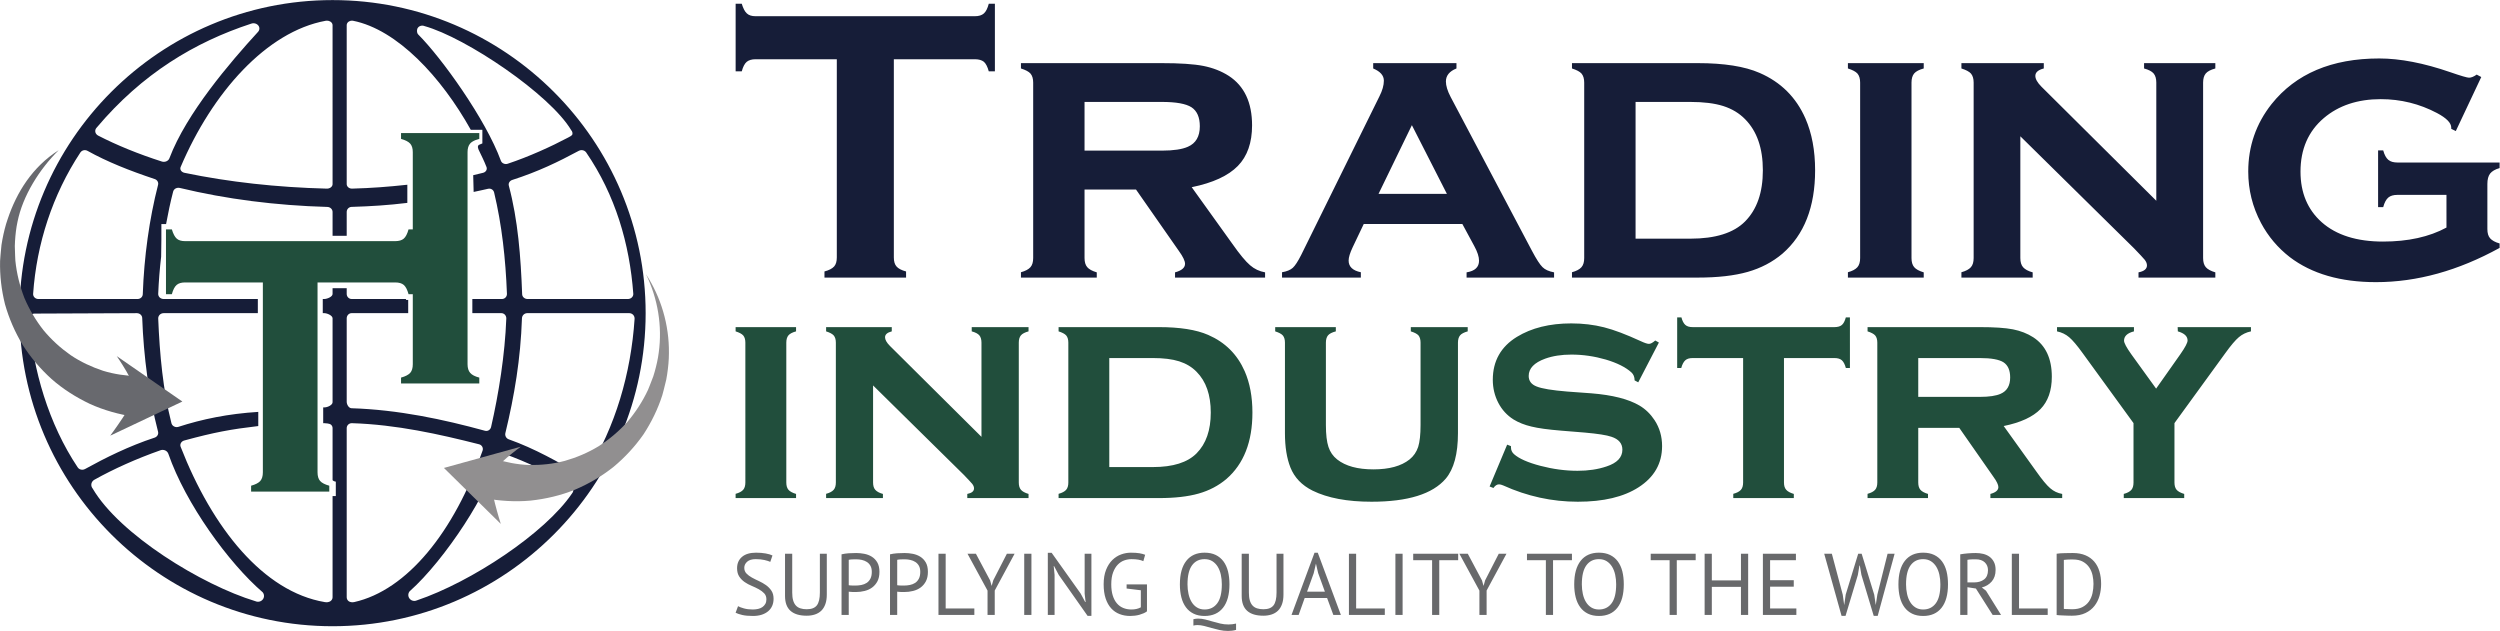 <?xml version="1.0" encoding="UTF-8" standalone="no"?>
<!-- Created with Inkscape (http://www.inkscape.org/) -->

<svg
   version="1.1"
   id="svg1"
   width="903.273"
   height="227.964"
   viewBox="0 0 903.273 227.964"
   xmlns="http://www.w3.org/2000/svg"
   xmlns:svg="http://www.w3.org/2000/svg">
  <defs
     id="defs1">
    <clipPath
       clipPathUnits="userSpaceOnUse"
       id="clipPath4">
      <path
         d="M 0,612 H 792 V 0 H 0 Z"
         transform="translate(-226.514,-445.194)"
         id="path4" />
    </clipPath>
    <clipPath
       clipPathUnits="userSpaceOnUse"
       id="clipPath6">
      <path
         d="M 0,612 H 792 V 0 H 0 Z"
         transform="translate(-183.067,-427.524)"
         id="path6" />
    </clipPath>
    <clipPath
       clipPathUnits="userSpaceOnUse"
       id="clipPath8">
      <path
         d="M 0,612 H 792 V 0 H 0 Z"
         transform="translate(-92.804,-413.263)"
         id="path8" />
    </clipPath>
    <clipPath
       clipPathUnits="userSpaceOnUse"
       id="clipPath10">
      <path
         d="M 0,612 H 792 V 0 H 0 Z"
         transform="translate(-105.786,-417.411)"
         id="path10" />
    </clipPath>
    <clipPath
       clipPathUnits="userSpaceOnUse"
       id="clipPath12">
      <path
         d="M 0,612 H 792 V 0 H 0 Z"
         transform="translate(-187.553,-391.227)"
         id="path12" />
    </clipPath>
    <clipPath
       clipPathUnits="userSpaceOnUse"
       id="clipPath14">
      <path
         d="M 0,612 H 792 V 0 H 0 Z"
         transform="translate(-176.661,-399.419)"
         id="path14" />
    </clipPath>
    <clipPath
       clipPathUnits="userSpaceOnUse"
       id="clipPath16">
      <path
         d="M 0,612 H 792 V 0 H 0 Z"
         transform="translate(-298.583,-510.168)"
         id="path16" />
    </clipPath>
    <clipPath
       clipPathUnits="userSpaceOnUse"
       id="clipPath18">
      <path
         d="M 0,612 H 792 V 0 H 0 Z"
         transform="translate(-269.444,-433.375)"
         id="path18" />
    </clipPath>
    <clipPath
       clipPathUnits="userSpaceOnUse"
       id="clipPath20">
      <path
         d="M 0,612 H 792 V 0 H 0 Z"
         transform="translate(-264.049,-363.806)"
         id="path20" />
    </clipPath>
  </defs>
  <g
     id="layer-MC0"
     transform="translate(-75.159,-114.372)">
    <path
       id="path3"
       d="m 0,0 h -27.19 c -0.79,0 -1.438,0.564 -1.468,1.279 -0.376,10.192 -1.128,20.097 -3.612,29.438 -0.181,0.655 0.226,1.333 0.933,1.559 7.045,2.258 12.494,4.915 18.041,7.895 0.234,0.128 0.49,0.188 0.746,0.188 0.489,0 0.963,-0.226 1.242,-0.624 C -3.405,28.211 0.474,14.956 1.468,1.415 1.49,1.046 1.347,0.685 1.069,0.422 0.798,0.15 0.407,0 0,0 m -11.128,-47.081 c -0.27,-0.437 -0.744,-0.677 -1.226,-0.677 -0.249,0 -0.505,0.06 -0.738,0.195 -5.479,3.252 -12.247,7.077 -19.194,9.53 -0.7,0.249 -1.091,0.986 -0.918,1.701 2.453,10.169 4.117,20.014 4.494,31.101 0.022,0.782 0.662,1.4 1.445,1.4 H 0.373 c 0.399,0 0.783,-0.166 1.062,-0.459 0.271,-0.294 0.406,-0.686 0.384,-1.084 -0.979,-14.738 -5.148,-29.16 -12.947,-41.707 m -4.026,-5.638 c -7.272,-10.728 -27.256,-23.98 -42.047,-28.965 -0.218,-0.098 -0.451,-0.15 -0.685,-0.15 -0.489,0 -0.971,0.218 -1.287,0.625 -0.467,0.587 -0.459,1.414 0.023,1.994 9.546,8.464 22.195,27.756 23.432,36.289 0.136,0.414 0.436,0.745 0.836,0.933 0.225,0.106 0.466,0.159 0.707,0.159 0.188,0 0.377,-0.03 0.557,-0.091 6.405,-2.28 12.781,-5.412 18.02,-8.393 0.421,-0.233 0.707,-0.64 0.79,-1.099 0.083,-0.467 -0.037,-0.941 -0.346,-1.302 m -59.045,-29.428 c -0.472,-0.109 -1.108,-0.042 -1.502,0.256 -0.323,0.256 -0.512,0.64 -0.512,1.046 v 45.852 c 0,0.369 0.151,0.715 0.414,0.964 0.256,0.24 0.595,0.376 0.949,0.376 h 0.045 c 12.111,-0.376 23.717,-2.993 34.473,-5.718 0.369,-0.09 0.677,-0.331 0.858,-0.655 0.181,-0.331 0.211,-0.722 0.09,-1.068 -7.692,-22.062 -20.483,-37.847 -34.815,-41.053 m -4.969,28.74 h -0.876 v -27.438 c 0,-0.406 -0.211,-0.79 -0.572,-1.046 -0.421,-0.292 -1.025,-0.355 -1.521,-0.256 -16.642,2.794 -30.491,20.042 -39.087,42.096 -0.135,0.354 -0.105,0.738 0.098,1.069 0.203,0.331 0.55,0.572 0.963,0.662 8.017,2.179 12.47,3.012 19.98,3.892 v 3.839 c -8.145,-0.51 -15.182,-1.952 -21.741,-4.084 -0.128,-0.03 -0.249,-0.045 -0.377,-0.045 -0.263,0 -0.519,0.067 -0.752,0.203 -0.339,0.188 -0.58,0.504 -0.67,0.873 -2.296,9.002 -3.183,18.626 -3.582,28.351 -0.016,0.383 0.135,0.752 0.406,1.031 0.278,0.271 0.662,0.429 1.061,0.429 H -100.3 V 0 h -25.56 c -0.392,0.008 -0.768,0.158 -1.039,0.414 -0.271,0.271 -0.422,0.632 -0.406,1.001 0.142,3.389 0.408,6.747 0.797,10.065 0.083,3.381 0.064,5.829 0.064,8.843 h 1.276 v 0 c 0.535,2.897 1.174,5.984 1.912,8.791 0.09,0.354 0.331,0.663 0.67,0.851 0.233,0.128 0.489,0.188 0.752,0.188 0.128,0 0.249,-0.015 0.377,-0.045 12.548,-3.026 26.006,-4.757 39.991,-5.149 0.79,-0.022 1.422,-0.624 1.422,-1.362 v -6.458 h 3.831 v 6.466 c 0,0.737 0.587,1.339 1.31,1.362 5.412,0.166 9.923,0.455 15.125,1.088 v 4.918 c -5.149,-0.557 -9.608,-0.903 -14.989,-1.054 h -0.046 c -0.361,0 -0.707,0.128 -0.971,0.347 -0.271,0.233 -0.429,0.549 -0.429,0.88 v 43.076 c 0,0.376 0.196,0.722 0.527,0.956 0.256,0.173 0.565,0.271 0.873,0.271 0.106,0 0.211,-0.015 0.316,-0.03 11.976,-2.386 23.912,-15.223 31.92,-29.562 h 3.135 v -3.684 l -0.677,-0.286 c -0.948,-0.241 -0.358,-1.362 -0.303,-1.495 0.821,-1.753 1.37,-2.75 2.1,-4.617 0.128,-0.323 0.09,-0.677 -0.09,-0.978 -0.189,-0.301 -0.505,-0.519 -0.889,-0.602 -0.602,-0.136 -2.021,-0.505 -2.624,-0.633 l 0.117,-4.542 c 0.994,0.233 2.914,0.599 3.892,0.854 0.113,0.03 0.226,0.045 0.339,0.045 0.241,0 0.482,-0.06 0.693,-0.187 0.316,-0.189 0.534,-0.497 0.625,-0.851 2.1,-8.762 3.116,-17.997 3.477,-27.466 0.015,-0.369 -0.121,-0.73 -0.377,-1.001 C -33.415,0.15 -33.768,0 -34.13,0 h -8.028 v -3.831 h 7.871 c 0.361,0 0.707,-0.158 0.963,-0.429 0.249,-0.279 0.384,-0.648 0.369,-1.031 -0.361,-9.733 -2.055,-20.4 -4.125,-29.402 -0.083,-0.361 -0.309,-0.678 -0.61,-0.873 -0.211,-0.128 -0.444,-0.196 -0.685,-0.196 -0.113,0 -0.226,0.015 -0.339,0.045 -11.358,3.109 -23.536,5.71 -36.204,6.11 -0.723,0.022 -1.295,0.989 -1.295,1.75 v 22.626 c 0,0.767 0.602,1.4 1.332,1.4 h 15.336 v 3.583 h -0.564 L -60.177,0 h -14.681 c -0.745,0 -1.355,0.609 -1.355,1.362 v 1.574 h -3.831 V 1.362 C -80.044,0.609 -81.516,0 -82.329,0 h -0.373 v -3.831 h 0.373 c 0.813,0 2.285,-0.633 2.285,-1.4 v -22.743 c 0,-0.76 -1.333,-1.378 -2.123,-1.4 -0.098,0 -0.32,-0.008 -0.418,-0.008 v -4.278 c 0.053,0.007 0.222,0.007 0.275,0.007 0.409,0 1.49,-0.109 1.807,-0.376 0.294,-0.249 0.459,-0.595 0.459,-0.964 v -14.113 c 0.224,-0.261 0.692,-0.401 0.876,-0.406 z m -19.804,-28.038 c -0.317,-0.398 -0.798,-0.609 -1.287,-0.609 -0.226,0 -0.46,0.045 -0.678,0.143 -14.592,4.416 -36.883,18.145 -44.132,30.547 -0.302,0.361 -0.43,0.828 -0.347,1.287 0.091,0.451 0.377,0.851 0.791,1.084 5.171,2.905 11.531,5.758 17.974,8.016 0.181,0.061 0.369,0.091 0.557,0.091 0.241,0 0.482,-0.053 0.708,-0.158 0.391,-0.181 0.692,-0.512 0.835,-0.919 4.667,-13.488 16.326,-29.559 25.556,-37.517 0.482,-0.572 0.489,-1.385 0.023,-1.965 m -48.92,35.172 c -0.489,0 -0.963,0.226 -1.234,0.64 -7.858,11.749 -12.182,26.428 -13.16,40.24 -0.031,0.376 0.112,0.737 0.391,1.016 0.271,0.271 0.655,0.429 1.061,0.429 l 27.74,0.117 c 0.783,0 1.43,-0.58 1.453,-1.31 0.376,-10.395 1.821,-21.313 4.298,-30.835 0.173,-0.677 -0.233,-1.362 -0.933,-1.596 -7.008,-2.303 -13.361,-5.472 -18.87,-8.513 -0.234,-0.128 -0.49,-0.188 -0.746,-0.188 m -0.497,86.008 c 0.264,0.398 0.723,0.624 1.197,0.624 0.241,0 0.49,-0.06 0.716,-0.188 5.321,-2.973 11.455,-5.396 18.23,-7.655 0.684,-0.225 1.068,-0.903 0.903,-1.558 -2.394,-9.348 -3.786,-19.487 -4.147,-29.679 C -131.521,0.564 -132.138,0 -132.898,0 h -26.901 c -0.392,0 -0.768,0.15 -1.031,0.422 -0.264,0.263 -0.399,0.624 -0.376,0.993 0.948,13.541 5.23,26.796 12.817,38.32 m 4.381,6.691 c 12.374,14.678 26.618,23.194 41.86,28.192 0.21,0.083 0.436,0.128 0.662,0.128 0.489,0 0.963,-0.196 1.272,-0.557 0.459,-0.52 0.444,-1.257 -0.023,-1.769 -7.557,-8.249 -19.436,-22.103 -24.028,-34.266 -0.135,-0.369 -0.429,-0.662 -0.82,-0.828 -0.218,-0.098 -0.459,-0.143 -0.7,-0.143 -0.181,0 -0.369,0.022 -0.542,0.083 -6.353,2.04 -12.156,4.403 -17.244,7.022 -0.407,0.211 -0.693,0.565 -0.776,0.979 -0.082,0.414 0.038,0.835 0.339,1.159 m 62.444,29.023 c 0.338,0 0.677,-0.098 0.948,-0.271 0.361,-0.234 0.572,-0.58 0.572,-0.956 V 31.146 c 0,-0.331 -0.165,-0.647 -0.459,-0.88 -0.286,-0.219 -0.67,-0.347 -1.061,-0.347 h -0.046 c -13.556,0.347 -26.525,1.784 -38.553,4.283 -0.413,0.083 -0.76,0.302 -0.963,0.602 -0.203,0.301 -0.233,0.655 -0.098,0.979 8.596,20.202 23.296,36.7 39.321,39.636 0.113,0.015 0.226,0.03 0.339,0.03 m 24.692,-1.857 c 0.279,0.331 0.7,0.512 1.137,0.512 0.203,0 0.406,-0.038 0.595,-0.121 11.257,-3.134 34.068,-18.54 39.797,-28.249 0.272,-0.294 0.377,-0.686 0.309,-1.069 -0.075,-0.377 -0.798,-0.708 -1.167,-0.904 -4.599,-2.446 -10.727,-5.22 -16.372,-7.094 -0.158,-0.053 -0.323,-0.083 -0.489,-0.083 -0.218,0 -0.429,0.045 -0.625,0.136 -0.354,0.15 -0.617,0.428 -0.738,0.767 -4.117,11.261 -16.099,27.922 -22.424,34.238 -0.422,0.474 -0.429,1.385 -0.023,1.867 m -23.172,7.435 c -46.787,0 -84.858,-38.071 -84.858,-84.858 0,-46.795 38.071,-84.859 84.858,-84.859 46.795,0 84.859,38.064 84.859,84.859 0,46.787 -38.064,84.858 -84.859,84.858"
       style="fill:#161d38;fill-opacity:1;fill-rule:nonzero;stroke:none"
       transform="matrix(1.333,0,0,-1.333,302.018,222.408)"
       clip-path="url(#clipPath4)" />
    <path
       id="path5"
       d="m 0,0 c 0,-1.024 0.241,-1.814 0.723,-2.356 0.474,-0.549 1.302,-0.971 2.461,-1.272 v -1.588 h -21.211 v 1.588 c 1.197,0.331 2.025,0.76 2.492,1.295 0.466,0.526 0.692,1.309 0.692,2.333 v 18.983 h -1.152 c -0.331,1.212 -0.767,2.047 -1.294,2.506 -0.527,0.452 -1.31,0.678 -2.334,0.678 H -40.66 v -51.469 c 0,-1.032 0.233,-1.807 0.692,-2.341 0.467,-0.527 1.295,-0.956 2.492,-1.287 v -1.596 h -21.189 v 1.596 c 1.197,0.331 2.025,0.76 2.484,1.287 0.467,0.534 0.7,1.309 0.7,2.341 v 51.469 h -21.083 c -1.001,0 -1.761,-0.226 -2.288,-0.678 -0.535,-0.459 -0.963,-1.294 -1.295,-2.506 h -1.595 v 17.56 h 1.595 c 0.362,-1.211 0.806,-2.047 1.317,-2.498 0.512,-0.46 1.265,-0.686 2.266,-0.686 h 56.941 c 1.024,0 1.807,0.226 2.334,0.686 0.527,0.451 0.963,1.287 1.294,2.498 h 1.152 v 20.948 c 0,0.993 -0.226,1.753 -0.692,2.288 -0.467,0.527 -1.295,0.963 -2.492,1.295 v 1.588 H 3.184 V 61.074 C 2.394,60.878 1.769,60.622 1.294,60.313 1.054,60.163 0.85,59.99 0.693,59.801 0.226,59.26 0,58.484 0,57.491 Z"
       style="fill:#214e3c;fill-opacity:1;fill-rule:nonzero;stroke:none"
       transform="matrix(1.333,0,0,-1.333,244.089,245.968)"
       clip-path="url(#clipPath6)" />
    <path
       id="path7"
       d="m 0,0 c -4.186,0.665 -8.274,1.773 -12.083,3.51 -3.774,1.795 -7.301,4.026 -10.387,6.744 -3.044,2.759 -5.702,5.878 -7.859,9.294 -2.087,3.462 -3.685,7.162 -4.765,10.985 -0.963,3.862 -1.424,7.798 -1.329,11.702 0.045,0.974 0.161,1.945 0.241,2.911 l 0.139,1.446 0.24,1.432 c 0.361,1.899 0.806,3.778 1.442,5.591 2.443,7.283 6.715,14.15 13.823,18.664 -5.27,-5.212 -9.749,-12.395 -11.159,-19.388 -0.378,-1.744 -0.566,-3.517 -0.678,-5.279 l -0.056,-1.323 0.042,-1.324 c 0.039,-0.88 0.039,-1.757 0.107,-2.628 0.355,-3.49 1.202,-6.872 2.432,-10.073 1.348,-3.165 3.094,-6.105 5.173,-8.755 2.149,-2.603 4.642,-4.857 7.338,-6.755 2.738,-1.858 5.73,-3.234 8.787,-4.254 3.092,-0.961 6.288,-1.378 9.454,-1.499 z"
       style="fill:#68696e;fill-opacity:1;fill-rule:nonzero;stroke:none"
       transform="matrix(1.333,0,0,-1.333,123.739,264.983)"
       clip-path="url(#clipPath8)" />
    <path
       id="path9"
       d="m 0,0 -17.787,12.31 c 0,0 5.218,-7.455 4.998,-10.15 -0.222,-2.695 -6.765,-11.409 -6.765,-11.409 z"
       style="fill:#68696e;fill-opacity:1;fill-rule:nonzero;stroke:none"
       transform="matrix(1.333,0,0,-1.333,141.048,259.452)"
       clip-path="url(#clipPath10)" />
    <path
       id="path11"
       d="m 0,0 c 4.171,-0.75 8.396,-1.05 12.565,-0.664 4.155,0.452 8.22,1.398 12.028,2.949 3.783,1.602 7.32,3.672 10.481,6.187 3.111,2.583 5.838,5.55 8.117,8.804 2.181,3.328 3.912,6.893 5.107,10.612 0.279,0.934 0.488,1.889 0.731,2.828 l 0.345,1.411 0.245,1.431 c 0.284,1.912 0.482,3.832 0.48,5.753 0.09,7.682 -2.172,15.212 -6.23,21.408 3.26,-6.657 4.447,-14.146 3.475,-21.214 -0.217,-1.77 -0.624,-3.507 -1.097,-5.208 L 45.863,33.029 45.389,31.793 C 45.061,30.976 44.772,30.148 44.422,29.347 42.937,26.169 41.024,23.255 38.808,20.637 36.494,18.092 33.877,15.891 31.042,14.073 28.155,12.322 25.059,11.015 21.888,10.111 18.692,9.258 15.413,8.944 12.191,8.988 8.955,9.098 5.8,9.757 2.771,10.685 Z"
       style="fill:#918f90;fill-opacity:1;fill-rule:nonzero;stroke:none"
       transform="matrix(1.333,0,0,-1.333,250.07,294.363)"
       clip-path="url(#clipPath12)" />
    <path
       id="path13"
       d="m 0,0 20.848,5.767 c 0,0 -7.382,-5.322 -8.061,-7.939 -0.678,-2.617 2.631,-13 2.631,-13 z"
       style="fill:#918f90;fill-opacity:1;fill-rule:nonzero;stroke:none"
       transform="matrix(1.333,0,0,-1.333,235.548,283.442)"
       clip-path="url(#clipPath14)" />
    <path
       id="path15"
       d="m 0,0 v -53.728 c 0,-1.085 0.241,-1.899 0.724,-2.441 0.482,-0.572 1.355,-1.024 2.591,-1.356 v -1.657 h -22.118 v 1.657 c 1.235,0.332 2.109,0.784 2.622,1.356 0.482,0.542 0.723,1.356 0.723,2.441 V 0 h -22.028 c -1.024,0 -1.808,-0.241 -2.38,-0.693 -0.573,-0.482 -1.025,-1.356 -1.356,-2.592 h -1.658 v 18.322 h 1.658 c 0.391,-1.266 0.843,-2.14 1.386,-2.622 0.542,-0.512 1.326,-0.753 2.35,-0.753 h 59.453 c 1.055,0 1.869,0.241 2.441,0.753 0.543,0.482 0.995,1.356 1.326,2.622 h 1.658 V -3.285 h -1.658 c -0.331,1.236 -0.783,2.11 -1.326,2.592 C 23.836,-0.241 23.022,0 21.967,0 Z m 51.689,-35.317 v -18.562 c 0,-1.085 0.241,-1.898 0.723,-2.471 0.482,-0.572 1.357,-1.054 2.592,-1.416 v -1.416 H 34.453 v 1.446 c 1.205,0.332 2.049,0.784 2.561,1.356 0.513,0.573 0.754,1.416 0.754,2.501 v 47.551 c 0,1.055 -0.241,1.868 -0.724,2.441 -0.482,0.542 -1.356,0.994 -2.591,1.386 v 1.446 h 38.089 c 4.941,0 8.708,-0.241 11.33,-0.753 2.591,-0.512 4.911,-1.416 6.93,-2.712 4.189,-2.742 6.298,-7.202 6.298,-13.409 0,-4.701 -1.296,-8.378 -3.857,-10.999 -2.591,-2.652 -6.75,-4.581 -12.505,-5.756 l 11.028,-15.368 c 1.989,-2.832 3.587,-4.761 4.792,-5.785 1.175,-1.025 2.531,-1.658 4.068,-1.929 v -1.416 H 76.218 v 1.416 c 1.808,0.482 2.712,1.266 2.712,2.32 0,0.754 -0.542,1.929 -1.658,3.466 l -11.631,16.663 z m 0,10.547 h 20.973 c 3.164,0 5.514,0.362 7.052,1.055 2.139,0.934 3.223,2.772 3.223,5.544 0,2.441 -0.753,4.159 -2.259,5.153 -1.507,0.965 -4.189,1.447 -8.016,1.447 H 51.689 Z m 102.407,-19.888 h -26.729 l -3.013,-6.328 c -0.723,-1.537 -1.085,-2.712 -1.085,-3.586 0,-1.657 1.115,-2.712 3.315,-3.164 v -1.446 h -21.365 v 1.446 c 1.296,0.211 2.29,0.633 2.923,1.205 0.633,0.573 1.386,1.748 2.26,3.466 l 21.214,43 c 0.813,1.597 1.205,3.014 1.205,4.249 0,1.416 -0.964,2.501 -2.892,3.315 v 1.446 h 22.569 v -1.446 c -1.898,-0.754 -2.862,-1.929 -2.862,-3.526 0,-1.145 0.422,-2.561 1.296,-4.219 l 22.027,-41.674 c 1.206,-2.29 2.17,-3.767 2.863,-4.43 0.693,-0.693 1.717,-1.145 3.134,-1.416 v -1.416 h -23.715 v 1.416 c 2.26,0.362 3.375,1.416 3.375,3.164 0,1.055 -0.422,2.381 -1.296,3.977 z m -4.189,8.166 -9.492,18.623 -9.04,-18.623 z m 37.215,-17.387 v 47.551 c 0,1.055 -0.241,1.868 -0.723,2.441 -0.482,0.542 -1.356,0.994 -2.592,1.386 v 1.446 h 34.111 c 7.082,0 12.687,-0.873 16.755,-2.652 5.755,-2.501 9.883,-6.599 12.414,-12.354 1.748,-4.008 2.622,-8.679 2.622,-14.042 0,-9.944 -2.953,-17.478 -8.859,-22.6 -2.682,-2.261 -5.816,-3.918 -9.432,-4.943 -3.616,-1.024 -8.106,-1.536 -13.5,-1.536 h -34.111 v 1.446 c 1.206,0.332 2.049,0.784 2.561,1.356 0.513,0.573 0.754,1.416 0.754,2.501 m 13.922,5.243 h 14.825 c 6.841,0 11.782,1.567 14.856,4.671 3.224,3.254 4.821,7.865 4.821,13.862 0,5.996 -1.597,10.606 -4.821,13.861 -1.597,1.627 -3.556,2.802 -5.906,3.556 -2.381,0.753 -5.364,1.115 -8.95,1.115 h -14.825 z m 74.791,42.308 v -47.551 c 0,-1.085 0.241,-1.898 0.723,-2.471 0.482,-0.572 1.356,-1.054 2.591,-1.416 v -1.416 h -20.55 v 1.446 c 1.205,0.332 2.049,0.784 2.561,1.356 0.512,0.573 0.753,1.416 0.753,2.501 v 47.551 c 0,1.055 -0.241,1.868 -0.723,2.441 -0.482,0.542 -1.356,0.994 -2.591,1.386 v 1.446 h 20.55 v -1.446 c -1.235,-0.331 -2.109,-0.784 -2.591,-1.356 -0.482,-0.573 -0.723,-1.416 -0.723,-2.471 m 29.501,-14.554 v -32.997 c 0,-1.085 0.241,-1.928 0.753,-2.501 0.512,-0.572 1.356,-1.055 2.591,-1.386 v -1.416 h -19.315 v 1.446 c 1.205,0.332 2.049,0.784 2.561,1.356 0.512,0.573 0.754,1.416 0.754,2.501 v 47.551 c 0,1.055 -0.242,1.868 -0.724,2.441 -0.482,0.542 -1.356,0.994 -2.591,1.386 v 1.446 h 22.329 v -1.446 c -1.537,-0.392 -2.29,-1.055 -2.29,-2.019 0,-0.814 0.542,-1.808 1.657,-2.923 l 31.128,-30.917 v 32.032 c 0,1.055 -0.241,1.898 -0.723,2.471 -0.483,0.572 -1.357,1.025 -2.592,1.356 v 1.446 h 19.316 v -1.446 c -1.236,-0.331 -2.11,-0.784 -2.592,-1.356 -0.482,-0.573 -0.723,-1.416 -0.723,-2.471 v -47.551 c 0,-1.085 0.241,-1.898 0.723,-2.471 0.482,-0.572 1.356,-1.054 2.592,-1.416 v -1.416 h -20.823 v 1.416 c 1.537,0.301 2.29,0.934 2.29,1.899 0,0.482 -0.21,0.994 -0.602,1.506 -0.422,0.513 -1.386,1.537 -2.863,3.074 z m 115.501,-15.881 h -13.258 c -1.115,0 -1.929,-0.241 -2.502,-0.723 -0.572,-0.482 -1.054,-1.356 -1.386,-2.592 h -1.386 v 15.368 h 1.386 c 0.332,-1.235 0.814,-2.079 1.386,-2.561 0.573,-0.482 1.387,-0.723 2.502,-0.723 h 27.662 v -1.507 c -1.205,-0.331 -2.049,-0.843 -2.562,-1.476 -0.512,-0.663 -0.753,-1.597 -0.753,-2.833 v -12.234 c 0,-1.085 0.241,-1.929 0.753,-2.501 0.513,-0.573 1.357,-1.055 2.562,-1.386 v -1.206 c -11.21,-6.177 -22.389,-9.281 -33.509,-9.281 -9.612,0 -17.417,2.26 -23.353,6.78 -3.224,2.501 -5.846,5.575 -7.804,9.251 -2.321,4.37 -3.466,9.01 -3.466,13.952 0,6.84 2.11,12.957 6.328,18.291 6.569,8.227 16.303,12.355 29.17,12.355 5.634,0 12.083,-1.236 19.315,-3.737 2.862,-0.994 4.55,-1.476 5.032,-1.476 0.573,0 1.266,0.271 2.079,0.844 l 1.236,-0.663 -6.901,-14.645 -1.235,0.603 v 0.331 c 0,1.265 -1.296,2.591 -3.857,3.947 -4.731,2.501 -9.824,3.767 -15.248,3.767 -6.268,0 -11.42,-1.718 -15.428,-5.123 -4.219,-3.586 -6.328,-8.437 -6.328,-14.524 0,-5.725 1.928,-10.306 5.755,-13.711 3.948,-3.495 9.492,-5.243 16.604,-5.243 6.78,0 12.535,1.266 17.206,3.797 z"
       style="fill:#161d38;fill-opacity:1;fill-rule:nonzero;stroke:none"
       transform="matrix(1.333,0,0,-1.333,398.111,135.776)"
       clip-path="url(#clipPath16)" />
    <path
       id="path17"
       d="m 0,0 v -37.909 c 0,-0.865 0.192,-1.514 0.577,-1.97 0.384,-0.456 1.081,-0.841 2.066,-1.13 v -1.128 h -16.384 v 1.153 c 0.961,0.264 1.633,0.624 2.042,1.081 0.408,0.456 0.6,1.129 0.6,1.994 V 0 c 0,0.841 -0.192,1.489 -0.576,1.946 -0.385,0.433 -1.081,0.793 -2.066,1.105 V 4.204 H 2.643 V 3.051 C 1.658,2.786 0.961,2.426 0.577,1.97 0.192,1.514 0,0.841 0,0 m 23.519,-11.603 v -26.306 c 0,-0.865 0.192,-1.538 0.601,-1.994 0.408,-0.457 1.081,-0.841 2.066,-1.106 v -1.128 H 10.787 v 1.153 c 0.961,0.264 1.633,0.624 2.042,1.081 0.408,0.456 0.6,1.129 0.6,1.994 V 0 c 0,0.841 -0.192,1.489 -0.576,1.946 -0.385,0.433 -1.081,0.793 -2.066,1.105 V 4.204 H 28.588 V 3.051 C 27.363,2.739 26.763,2.21 26.763,1.441 26.763,0.793 27.195,0 28.084,-0.889 L 52.9,-25.537 V 0 c 0,0.841 -0.192,1.514 -0.576,1.97 -0.385,0.456 -1.081,0.816 -2.066,1.081 V 4.204 H 65.657 V 3.051 C 64.672,2.786 63.975,2.426 63.59,1.97 63.206,1.514 63.014,0.841 63.014,0 v -37.909 c 0,-0.865 0.192,-1.514 0.576,-1.97 0.385,-0.456 1.082,-0.841 2.067,-1.13 v -1.128 H 49.056 v 1.128 c 1.226,0.241 1.826,0.745 1.826,1.514 0,0.384 -0.168,0.793 -0.48,1.202 -0.336,0.407 -1.105,1.224 -2.282,2.449 z M 76.443,-37.909 V 0 c 0,0.841 -0.192,1.489 -0.576,1.946 -0.385,0.433 -1.081,0.793 -2.066,1.105 v 1.153 h 27.195 c 5.645,0 10.113,-0.697 13.357,-2.114 4.588,-1.994 7.879,-5.261 9.897,-9.849 1.394,-3.196 2.091,-6.919 2.091,-11.196 0,-7.928 -2.355,-13.933 -7.064,-18.017 -2.138,-1.802 -4.636,-3.123 -7.519,-3.94 -2.883,-0.817 -6.462,-1.225 -10.762,-1.225 H 73.801 v 1.153 c 0.961,0.264 1.633,0.624 2.042,1.081 0.408,0.456 0.6,1.129 0.6,1.994 m 11.099,4.18 h 11.82 c 5.453,0 9.393,1.249 11.843,3.723 2.571,2.595 3.844,6.271 3.844,11.051 0,4.781 -1.273,8.456 -3.844,11.051 -1.273,1.298 -2.834,2.234 -4.708,2.835 -1.898,0.601 -4.277,0.889 -7.135,0.889 H 87.542 Z M 182.051,0 v -24.552 c 0,-5.598 -1.105,-9.706 -3.315,-12.324 -3.555,-4.156 -10.258,-6.247 -20.108,-6.247 -6.606,0 -11.915,1.009 -15.976,3.004 -2.93,1.465 -4.924,3.555 -6.006,6.27 -0.984,2.474 -1.489,5.573 -1.489,9.297 V 0 c 0,0.841 -0.192,1.489 -0.576,1.946 -0.385,0.433 -1.082,0.793 -2.067,1.105 v 1.153 h 16.433 V 3.051 C 147.914,2.786 147.217,2.426 146.833,1.97 146.448,1.514 146.256,0.841 146.256,0 v -22.318 c 0,-2.595 0.24,-4.589 0.697,-5.958 0.456,-1.369 1.225,-2.498 2.354,-3.387 2.282,-1.802 5.55,-2.691 9.826,-2.691 4.276,0 7.543,0.889 9.801,2.691 1.105,0.889 1.874,2.018 2.33,3.387 0.433,1.369 0.649,3.363 0.649,5.958 V 0 c 0,0.841 -0.192,1.489 -0.552,1.946 -0.385,0.433 -1.081,0.793 -2.09,1.105 v 1.153 h 15.423 V 3.051 C 183.709,2.786 183.012,2.426 182.628,1.97 182.243,1.514 182.051,0.841 182.051,0 m 54.462,0.024 -5.598,-10.786 -0.985,0.528 c 0,0.913 -0.288,1.634 -0.864,2.162 -1.562,1.417 -3.892,2.571 -6.944,3.483 -3.074,0.889 -6.174,1.346 -9.321,1.346 -2.666,0 -5.045,-0.36 -7.111,-1.105 -2.979,-1.081 -4.468,-2.643 -4.468,-4.685 0,-1.345 0.721,-2.306 2.162,-2.859 1.418,-0.576 4.18,-1.033 8.288,-1.369 l 6.559,-0.48 c 5.693,-0.457 10.042,-1.562 13.021,-3.316 1.657,-0.985 3.026,-2.33 4.108,-3.988 1.345,-2.066 2.018,-4.396 2.018,-6.991 0,-4.708 -2.114,-8.432 -6.367,-11.171 -4.06,-2.618 -9.537,-3.916 -16.48,-3.916 -6.967,0 -13.717,1.466 -20.228,4.421 -0.456,0.192 -0.817,0.288 -1.129,0.288 -0.553,0 -1.057,-0.336 -1.513,-0.985 l -1.034,0.408 4.757,11.34 1.033,-0.408 v -0.337 c 0,-0.72 0.265,-1.321 0.817,-1.826 1.369,-1.225 3.772,-2.282 7.159,-3.171 3.387,-0.889 6.751,-1.345 10.066,-1.345 2.907,0 5.526,0.384 7.856,1.177 2.859,0.937 4.3,2.45 4.3,4.541 0,1.681 -0.985,2.858 -2.979,3.507 -1.321,0.456 -3.7,0.817 -7.159,1.129 l -6.486,0.528 c -3.508,0.289 -6.174,0.649 -8.024,1.106 -1.85,0.432 -3.484,1.081 -4.853,1.922 -1.754,1.105 -3.147,2.618 -4.132,4.516 -0.985,1.898 -1.49,3.988 -1.49,6.246 0,5.069 2.187,8.961 6.535,11.628 3.964,2.426 8.888,3.651 14.726,3.651 3.171,0 6.126,-0.36 8.889,-1.057 2.739,-0.696 6.006,-1.946 9.826,-3.699 1.129,-0.529 1.898,-0.793 2.354,-0.793 0.456,0 1.009,0.312 1.706,0.912 z m 33.905,-4.204 v -33.729 c 0,-0.865 0.192,-1.514 0.601,-1.97 0.384,-0.456 1.081,-0.841 2.066,-1.13 v -1.128 h -16.408 v 1.153 c 0.984,0.264 1.657,0.624 2.066,1.081 0.408,0.456 0.6,1.129 0.6,1.994 V -4.18 h -13.669 c -0.889,0 -1.538,-0.192 -1.994,-0.601 -0.457,-0.408 -0.841,-1.105 -1.105,-2.09 H 241.47 V 6.847 h 1.153 c 0.24,-0.961 0.6,-1.634 1.057,-2.042 0.456,-0.409 1.105,-0.601 1.994,-0.601 h 38.413 c 0.89,0 1.562,0.192 2.018,0.577 0.457,0.384 0.818,1.081 1.082,2.066 h 1.105 V -6.871 h -1.105 c -0.264,0.985 -0.625,1.682 -1.082,2.09 -0.456,0.409 -1.128,0.601 -2.018,0.601 z m 36.396,-18.931 v -14.798 c 0,-0.865 0.192,-1.514 0.577,-1.97 0.384,-0.456 1.08,-0.841 2.066,-1.13 v -1.128 h -16.384 v 1.153 c 0.96,0.264 1.633,0.624 2.042,1.081 0.408,0.456 0.6,1.129 0.6,1.994 V 0 c 0,0.841 -0.192,1.489 -0.576,1.946 -0.385,0.433 -1.081,0.793 -2.066,1.105 v 1.153 h 30.365 c 3.94,0 6.943,-0.192 9.033,-0.6 2.066,-0.409 3.916,-1.129 5.526,-2.163 3.339,-2.186 5.021,-5.741 5.021,-10.69 0,-3.748 -1.034,-6.679 -3.076,-8.769 -2.066,-2.114 -5.381,-3.651 -9.969,-4.588 l 8.792,-12.252 c 1.586,-2.258 2.86,-3.796 3.82,-4.613 0.937,-0.817 2.018,-1.321 3.243,-1.538 v -1.128 h -19.459 v 1.128 c 1.442,0.385 2.162,1.01 2.162,1.851 0,0.6 -0.432,1.537 -1.321,2.762 l -9.273,13.285 z m 0,8.408 h 16.72 c 2.523,0 4.397,0.289 5.622,0.841 1.706,0.745 2.571,2.211 2.571,4.421 0,1.945 -0.601,3.315 -1.802,4.108 -1.202,0.768 -3.34,1.153 -6.391,1.153 h -16.72 z m 69.446,-7.111 v -16.095 c 0,-0.865 0.192,-1.514 0.577,-1.97 0.384,-0.456 1.081,-0.841 2.066,-1.13 v -1.128 h -16.384 v 1.128 c 0.984,0.265 1.681,0.649 2.065,1.106 0.385,0.456 0.577,1.105 0.577,1.994 v 16.095 l -13.742,18.907 c -1.537,2.138 -2.762,3.58 -3.699,4.372 -0.937,0.793 -2.018,1.321 -3.291,1.586 v 1.153 h 20.852 V 3.051 c -1.801,-0.456 -2.69,-1.297 -2.69,-2.522 0,-0.601 0.648,-1.826 1.945,-3.652 l 6.751,-9.345 6.583,9.345 c 1.297,1.85 1.946,3.099 1.946,3.699 0,1.154 -0.889,1.97 -2.643,2.475 l -0.048,1.153 h 19.868 V 3.051 c -1.274,-0.265 -2.355,-0.793 -3.292,-1.586 -0.937,-0.792 -2.162,-2.234 -3.7,-4.372 z"
       style="fill:#214e3c;fill-opacity:1;fill-rule:nonzero;stroke:none"
       transform="matrix(1.333,0,0,-1.333,359.259,238.167)"
       clip-path="url(#clipPath18)" />
    <path
       id="path19"
       d="M 0,0 C 0,0.665 -0.194,1.202 -0.586,1.625 -0.98,2.042 -1.472,2.411 -2.059,2.74 -2.644,3.062 -3.284,3.365 -3.97,3.654 c -0.693,0.282 -1.333,0.624 -1.918,1.028 -0.587,0.403 -1.073,0.9 -1.466,1.491 -0.393,0.591 -0.593,1.343 -0.593,2.264 0,1.296 0.447,2.324 1.339,3.083 0.893,0.759 2.165,1.134 3.81,1.134 0.952,0 1.825,-0.073 2.612,-0.214 0.779,-0.141 1.392,-0.323 1.831,-0.544 L 1.052,10.163 c -0.359,0.174 -0.886,0.343 -1.585,0.503 -0.7,0.155 -1.486,0.236 -2.358,0.236 -1.032,0 -1.812,-0.236 -2.324,-0.699 -0.52,-0.463 -0.78,-1.014 -0.78,-1.652 0,-0.611 0.193,-1.129 0.586,-1.539 C -5.016,6.603 -4.53,6.233 -3.937,5.911 -3.351,5.588 -2.711,5.273 -2.025,4.957 -1.339,4.641 -0.699,4.272 -0.107,3.856 0.479,3.432 0.966,2.935 1.359,2.351 1.751,1.766 1.945,1.034 1.945,0.167 c 0,-0.711 -0.127,-1.35 -0.373,-1.921 -0.247,-0.57 -0.613,-1.061 -1.099,-1.471 -0.487,-0.409 -1.08,-0.725 -1.766,-0.947 -0.692,-0.221 -1.478,-0.329 -2.351,-0.329 -1.179,0 -2.145,0.088 -2.91,0.269 -0.766,0.181 -1.366,0.383 -1.792,0.604 l 0.659,1.78 c 0.36,-0.208 0.893,-0.409 1.599,-0.604 0.706,-0.195 1.498,-0.295 2.371,-0.295 0.519,0 1.006,0.053 1.458,0.154 0.453,0.101 0.847,0.269 1.173,0.497 0.326,0.229 0.593,0.517 0.793,0.866 C -0.1,-0.887 0,-0.477 0,0 m 14.494,12.366 h 1.878 V 1.303 c 0,-0.994 -0.126,-1.854 -0.386,-2.579 -0.26,-0.733 -0.626,-1.331 -1.099,-1.794 -0.479,-0.463 -1.06,-0.806 -1.732,-1.028 -0.673,-0.221 -1.418,-0.335 -2.231,-0.335 -1.945,0 -3.41,0.443 -4.397,1.329 -0.986,0.88 -1.478,2.224 -1.478,4.031 V 12.366 H 7 V 1.847 C 7,1.007 7.08,0.302 7.247,-0.269 7.413,-0.847 7.66,-1.31 7.986,-1.666 8.312,-2.022 8.725,-2.284 9.219,-2.438 9.711,-2.6 10.284,-2.68 10.943,-2.68 c 1.273,0 2.179,0.349 2.731,1.054 0.547,0.706 0.82,1.861 0.82,3.473 z m 5.875,-0.161 c 0.592,0.141 1.239,0.241 1.924,0.289 0.687,0.047 1.373,0.067 2.046,0.067 0.719,0 1.451,-0.074 2.198,-0.215 0.739,-0.141 1.419,-0.403 2.031,-0.779 0.613,-0.383 1.113,-0.901 1.499,-1.566 C 30.447,9.337 30.64,8.49 30.64,7.462 30.64,6.448 30.46,5.595 30.101,4.903 29.734,4.211 29.255,3.647 28.662,3.211 28.069,2.774 27.383,2.465 26.617,2.277 25.851,2.082 25.058,1.988 24.245,1.988 h -0.386 c -0.18,0 -0.373,0.007 -0.566,0.013 -0.193,0.007 -0.387,0.021 -0.573,0.041 -0.193,0.013 -0.327,0.027 -0.4,0.04 v -6.301 h -1.951 z m 4.016,-1.351 c -0.406,0 -0.799,-0.006 -1.172,-0.019 C 22.834,10.814 22.54,10.774 22.32,10.714 V 3.835 c 0.073,-0.033 0.2,-0.047 0.373,-0.054 0.173,-0.006 0.354,-0.02 0.547,-0.027 0.186,-0.006 0.366,-0.013 0.539,-0.013 h 0.373 c 0.533,0 1.059,0.054 1.585,0.155 0.526,0.1 1,0.289 1.426,0.557 0.42,0.269 0.759,0.652 1.019,1.142 0.26,0.49 0.386,1.108 0.386,1.867 0,0.652 -0.12,1.189 -0.36,1.626 -0.246,0.437 -0.566,0.779 -0.965,1.041 -0.4,0.262 -0.853,0.444 -1.352,0.558 -0.5,0.114 -1.006,0.167 -1.506,0.167 m 9.119,1.351 c 0.593,0.141 1.239,0.241 1.925,0.289 0.686,0.047 1.372,0.067 2.045,0.067 0.72,0 1.452,-0.074 2.198,-0.215 0.739,-0.141 1.419,-0.403 2.032,-0.779 0.612,-0.383 1.112,-0.901 1.499,-1.566 0.379,-0.664 0.572,-1.511 0.572,-2.539 0,-1.014 -0.18,-1.867 -0.539,-2.559 C 42.869,4.211 42.389,3.647 41.797,3.211 41.204,2.774 40.518,2.465 39.752,2.277 38.986,2.082 38.194,1.988 37.381,1.988 h -0.387 c -0.179,0 -0.373,0.007 -0.566,0.013 -0.193,0.007 -0.386,0.021 -0.573,0.041 -0.193,0.013 -0.326,0.027 -0.4,0.04 v -6.301 h -1.951 z m 4.016,-1.351 c -0.406,0 -0.799,-0.006 -1.172,-0.019 -0.379,-0.021 -0.672,-0.061 -0.893,-0.121 V 3.835 c 0.074,-0.033 0.2,-0.047 0.374,-0.054 0.173,-0.006 0.353,-0.02 0.546,-0.027 0.186,-0.006 0.366,-0.013 0.539,-0.013 h 0.374 c 0.532,0 1.059,0.054 1.585,0.155 0.526,0.1 0.999,0.289 1.425,0.557 0.42,0.269 0.759,0.652 1.019,1.142 0.26,0.49 0.387,1.108 0.387,1.867 0,0.652 -0.12,1.189 -0.36,1.626 -0.246,0.437 -0.566,0.779 -0.966,1.041 -0.399,0.262 -0.852,0.444 -1.352,0.558 -0.5,0.114 -1.006,0.167 -1.506,0.167 M 56.365,-4.219 h -9.726 v 16.585 h 1.952 V -2.465 h 7.774 z m 3.574,6.59 -5.429,9.995 h 2.278 l 3.856,-7.248 0.4,-1.444 h 0.021 l 0.426,1.491 3.69,7.201 h 2.091 L 61.89,2.391 v -6.61 h -1.951 z m 9.944,9.995 h 1.952 V -4.219 H 69.883 Z M 79.236,6.637 77.97,9.027 H 77.877 L 78.11,6.637 V -4.219 h -1.832 v 16.847 h 1.032 l 7.874,-11.063 1.219,-2.277 h 0.12 l -0.26,2.277 v 10.801 h 1.832 V -4.48 H 87.062 Z M 97.633,4.05 h 5.522 v -7.295 c -0.246,-0.194 -0.546,-0.369 -0.899,-0.524 -0.353,-0.154 -0.733,-0.288 -1.132,-0.403 -0.4,-0.114 -0.813,-0.195 -1.246,-0.248 -0.433,-0.054 -0.846,-0.081 -1.253,-0.081 -1.051,0 -2.017,0.168 -2.89,0.511 -0.879,0.336 -1.639,0.853 -2.278,1.558 -0.646,0.705 -1.146,1.599 -1.506,2.68 -0.359,1.082 -0.539,2.358 -0.539,3.829 0,1.532 0.22,2.841 0.659,3.936 0.433,1.088 1.006,1.975 1.712,2.667 0.707,0.685 1.499,1.189 2.378,1.505 0.872,0.315 1.752,0.469 2.624,0.469 0.94,0 1.719,-0.053 2.332,-0.154 0.606,-0.1 1.126,-0.242 1.545,-0.416 l -0.493,-1.726 c -0.752,0.362 -1.825,0.544 -3.217,0.544 -0.659,0 -1.312,-0.115 -1.959,-0.343 C 96.341,10.324 95.754,9.941 95.242,9.411 94.722,8.873 94.296,8.168 93.97,7.301 93.643,6.428 93.476,5.353 93.476,4.077 c 0,-1.169 0.134,-2.176 0.401,-3.029 0.266,-0.854 0.639,-1.565 1.118,-2.123 0.474,-0.564 1.053,-0.981 1.725,-1.256 0.673,-0.276 1.413,-0.416 2.205,-0.416 1.006,0 1.859,0.194 2.565,0.59 v 4.622 l -3.857,0.47 z m 29.67,-12.319 c -0.38,-0.114 -0.746,-0.188 -1.106,-0.228 -0.36,-0.041 -0.72,-0.061 -1.086,-0.061 -0.779,0 -1.545,0.081 -2.285,0.249 -0.746,0.168 -1.465,0.349 -2.164,0.544 -0.7,0.201 -1.366,0.383 -2.005,0.551 -0.646,0.168 -1.259,0.248 -1.839,0.248 -0.373,0 -0.733,-0.047 -1.079,-0.141 v 1.726 c 0.22,0.048 0.426,0.088 0.633,0.121 0.207,0.034 0.413,0.048 0.633,0.048 0.659,0 1.319,-0.081 1.964,-0.249 0.647,-0.168 1.313,-0.35 1.986,-0.545 0.672,-0.194 1.365,-0.382 2.071,-0.55 0.7,-0.168 1.445,-0.249 2.232,-0.249 0.686,0 1.371,0.081 2.045,0.242 z M 112.076,4.077 c 0,2.761 0.579,4.883 1.738,6.361 1.159,1.478 2.811,2.216 4.955,2.216 1.16,0 2.166,-0.208 3.012,-0.617 0.846,-0.41 1.545,-0.994 2.105,-1.74 0.553,-0.752 0.966,-1.652 1.232,-2.7 0.26,-1.054 0.393,-2.223 0.393,-3.52 0,-2.767 -0.58,-4.89 -1.745,-6.361 -1.166,-1.478 -2.831,-2.217 -4.997,-2.217 -1.145,0 -2.137,0.209 -2.97,0.618 -0.84,0.41 -1.539,0.988 -2.091,1.74 -0.553,0.746 -0.966,1.646 -1.233,2.7 -0.266,1.048 -0.399,2.223 -0.399,3.52 m 2.064,0 c 0,-0.92 0.094,-1.787 0.274,-2.606 0.18,-0.826 0.452,-1.545 0.833,-2.17 0.373,-0.624 0.851,-1.122 1.445,-1.491 0.585,-0.369 1.279,-0.557 2.077,-0.557 1.46,0 2.599,0.557 3.431,1.672 0.832,1.108 1.246,2.828 1.246,5.152 0,0.9 -0.086,1.767 -0.266,2.593 -0.18,0.826 -0.467,1.558 -0.846,2.183 -0.387,0.625 -0.873,1.122 -1.46,1.492 -0.592,0.369 -1.291,0.557 -2.105,0.557 -1.445,0 -2.577,-0.557 -3.397,-1.673 -0.819,-1.115 -1.232,-2.834 -1.232,-5.152 m 24.133,8.289 h 1.878 V 1.303 c 0,-0.994 -0.126,-1.854 -0.386,-2.579 -0.26,-0.733 -0.626,-1.331 -1.099,-1.794 -0.479,-0.463 -1.059,-0.806 -1.732,-1.028 -0.673,-0.221 -1.419,-0.335 -2.231,-0.335 -1.945,0 -3.41,0.443 -4.396,1.329 -0.986,0.88 -1.479,2.224 -1.479,4.031 v 11.439 h 1.951 V 1.847 c 0,-0.84 0.08,-1.545 0.247,-2.116 0.166,-0.578 0.413,-1.041 0.739,-1.397 0.327,-0.356 0.74,-0.618 1.232,-0.772 0.494,-0.162 1.066,-0.242 1.726,-0.242 1.272,0 2.178,0.349 2.731,1.054 0.546,0.706 0.819,1.861 0.819,3.473 z m 13.701,-11.99 h -6.068 l -1.638,-4.595 h -1.932 l 6.228,16.847 h 0.893 l 6.255,-16.847 h -2.045 z m -5.428,1.706 h 4.836 l -1.832,5.051 -0.586,2.513 h -0.02 l -0.593,-2.56 z m 21.075,-6.301 h -9.725 v 16.585 h 1.951 V -2.465 h 7.774 z m 2.871,16.585 h 1.952 V -4.219 h -1.952 z m 17.012,-1.754 h -5.122 V -4.219 h -1.945 v 14.831 h -5.122 v 1.754 h 12.189 z m 5.76,-8.241 -5.429,9.995 h 2.278 l 3.856,-7.248 0.4,-1.444 h 0.02 l 0.427,1.491 3.69,7.201 h 2.091 l -5.382,-9.975 v -6.61 h -1.951 z m 25.081,8.241 h -5.123 V -4.219 h -1.945 v 14.831 h -5.122 v 1.754 h 12.19 z m 0.616,-6.535 c 0,2.761 0.58,4.883 1.739,6.361 1.159,1.478 2.811,2.216 4.955,2.216 1.16,0 2.166,-0.208 3.011,-0.617 0.847,-0.41 1.546,-0.994 2.105,-1.74 0.553,-0.752 0.966,-1.652 1.233,-2.7 0.259,-1.054 0.393,-2.223 0.393,-3.52 0,-2.767 -0.58,-4.89 -1.746,-6.361 -1.165,-1.478 -2.83,-2.217 -4.996,-2.217 -1.145,0 -2.138,0.209 -2.97,0.618 -0.84,0.41 -1.539,0.988 -2.092,1.74 -0.552,0.746 -0.965,1.646 -1.232,2.7 -0.267,1.048 -0.4,2.223 -0.4,3.52 m 2.065,0 c 0,-0.92 0.093,-1.787 0.273,-2.606 0.18,-0.826 0.453,-1.545 0.833,-2.17 0.373,-0.624 0.853,-1.122 1.445,-1.491 0.587,-0.369 1.279,-0.557 2.078,-0.557 1.459,0 2.598,0.557 3.431,1.672 0.833,1.108 1.246,2.828 1.246,5.152 0,0.9 -0.087,1.767 -0.267,2.593 -0.18,0.826 -0.466,1.558 -0.846,2.183 -0.386,0.625 -0.872,1.122 -1.459,1.492 -0.592,0.369 -1.292,0.557 -2.105,0.557 -1.444,0 -2.577,-0.557 -3.396,-1.673 -0.82,-1.115 -1.233,-2.834 -1.233,-5.152 m 30.857,6.535 h -5.122 V -4.219 h -1.945 v 14.831 h -5.122 v 1.754 h 12.189 z m 12.27,-7.227 h -7.894 v -7.604 h -1.951 v 16.585 h 1.951 V 5.138 h 7.894 v 7.228 h 1.951 V -4.219 h -1.951 z m 5.948,8.981 h 8.952 v -1.754 h -7.001 v -5.42 h 6.415 v -1.76 h -6.415 v -5.897 h 7.12 v -1.754 h -9.071 z m 21.647,-11.11 0.379,-2.747 h 0.021 l 0.399,2.794 3.384,11.063 h 0.939 l 3.411,-11.11 0.4,-2.747 h 0.019 l 0.426,2.794 2.772,11.063 h 1.904 L 301.219,-4.48 h -1.078 l -3.338,11.117 -0.426,2.511 h -0.113 L 295.838,6.609 292.5,-4.48 h -1.078 l -4.703,16.846 h 2.071 z m 15.09,2.821 c 0,2.761 0.58,4.883 1.739,6.361 1.159,1.478 2.811,2.216 4.955,2.216 1.16,0 2.165,-0.208 3.011,-0.617 0.846,-0.41 1.546,-0.994 2.105,-1.74 0.553,-0.752 0.966,-1.652 1.232,-2.7 0.26,-1.054 0.393,-2.223 0.393,-3.52 0,-2.767 -0.579,-4.89 -1.745,-6.361 -1.166,-1.478 -2.831,-2.217 -4.996,-2.217 -1.145,0 -2.138,0.209 -2.97,0.618 -0.84,0.41 -1.539,0.988 -2.092,1.74 -0.553,0.746 -0.966,1.646 -1.233,2.7 -0.266,1.048 -0.399,2.223 -0.399,3.52 m 2.065,0 c 0,-0.92 0.093,-1.787 0.274,-2.606 0.179,-0.826 0.452,-1.545 0.832,-2.17 0.373,-0.624 0.852,-1.122 1.445,-1.491 0.586,-0.369 1.279,-0.557 2.078,-0.557 1.459,0 2.598,0.557 3.431,1.672 0.832,1.108 1.245,2.828 1.245,5.152 0,0.9 -0.086,1.767 -0.266,2.593 -0.179,0.826 -0.466,1.558 -0.846,2.183 -0.386,0.625 -0.872,1.122 -1.459,1.492 -0.593,0.369 -1.292,0.557 -2.105,0.557 -1.445,0 -2.577,-0.557 -3.396,-1.673 -0.82,-1.115 -1.233,-2.834 -1.233,-5.152 m 14.688,8.128 c 0.592,0.107 1.278,0.195 2.057,0.262 0.773,0.06 1.479,0.094 2.125,0.094 0.72,0 1.406,-0.081 2.059,-0.236 0.646,-0.161 1.219,-0.422 1.712,-0.785 0.493,-0.363 0.886,-0.833 1.185,-1.418 0.301,-0.584 0.447,-1.296 0.447,-2.136 0,-1.296 -0.353,-2.344 -1.053,-3.15 -0.706,-0.806 -1.598,-1.343 -2.684,-1.612 l 1.132,-0.88 4.083,-6.563 h -2.278 l -4.536,7.154 -2.298,0.356 v -7.51 h -1.951 z m 4.229,-1.351 h -0.633 c -0.22,0 -0.432,-0.006 -0.632,-0.019 -0.206,-0.021 -0.4,-0.034 -0.58,-0.048 -0.18,-0.02 -0.327,-0.04 -0.433,-0.073 V 4.595 h 1.832 c 1.079,0 1.972,0.268 2.678,0.805 0.705,0.538 1.059,1.377 1.059,2.512 0,0.854 -0.287,1.559 -0.866,2.116 -0.58,0.551 -1.393,0.826 -2.425,0.826 m 19.477,-15.073 h -9.725 v 16.585 h 1.951 V -2.465 h 7.774 z m 2.424,16.585 c 0.3,0.047 0.633,0.088 0.999,0.114 0.367,0.02 0.753,0.041 1.153,0.047 0.399,0.007 0.792,0.014 1.172,0.021 0.38,0.006 0.74,0.013 1.072,0.013 1.313,0 2.452,-0.208 3.418,-0.618 0.965,-0.41 1.758,-0.987 2.384,-1.72 0.626,-0.732 1.093,-1.612 1.399,-2.64 0.306,-1.027 0.46,-2.156 0.46,-3.392 0,-1.121 -0.147,-2.196 -0.433,-3.23 -0.294,-1.035 -0.754,-1.949 -1.379,-2.748 -0.626,-0.799 -1.439,-1.444 -2.445,-1.921 -1.005,-0.484 -2.218,-0.725 -3.643,-0.725 -0.247,0 -0.573,0.006 -0.973,0.013 -0.399,0.007 -0.812,0.027 -1.232,0.047 -0.426,0.02 -0.819,0.04 -1.179,0.054 -0.359,0.02 -0.62,0.04 -0.773,0.073 z m 4.443,-1.558 h -0.673 c -0.246,0 -0.479,-0.007 -0.713,-0.021 -0.232,-0.02 -0.453,-0.033 -0.645,-0.047 -0.2,-0.02 -0.353,-0.033 -0.46,-0.053 V -2.586 c 0.073,-0.014 0.226,-0.027 0.446,-0.034 0.22,-0.007 0.446,-0.013 0.679,-0.02 0.234,-0.007 0.467,-0.02 0.687,-0.027 0.219,-0.007 0.366,-0.013 0.439,-0.013 1.1,0 2.019,0.188 2.764,0.571 0.74,0.382 1.339,0.893 1.786,1.531 0.446,0.638 0.766,1.37 0.953,2.203 0.185,0.826 0.279,1.686 0.279,2.566 0,0.773 -0.087,1.552 -0.253,2.338 -0.173,0.779 -0.473,1.484 -0.892,2.122 -0.427,0.632 -0.993,1.149 -1.706,1.552 -0.712,0.403 -1.612,0.605 -2.691,0.605"
       style="fill:#68696b;fill-opacity:1;fill-rule:nonzero;stroke:none"
       transform="matrix(1.333,0,0,-1.333,352.066,330.926)"
       clip-path="url(#clipPath20)" />
  </g>
</svg>
